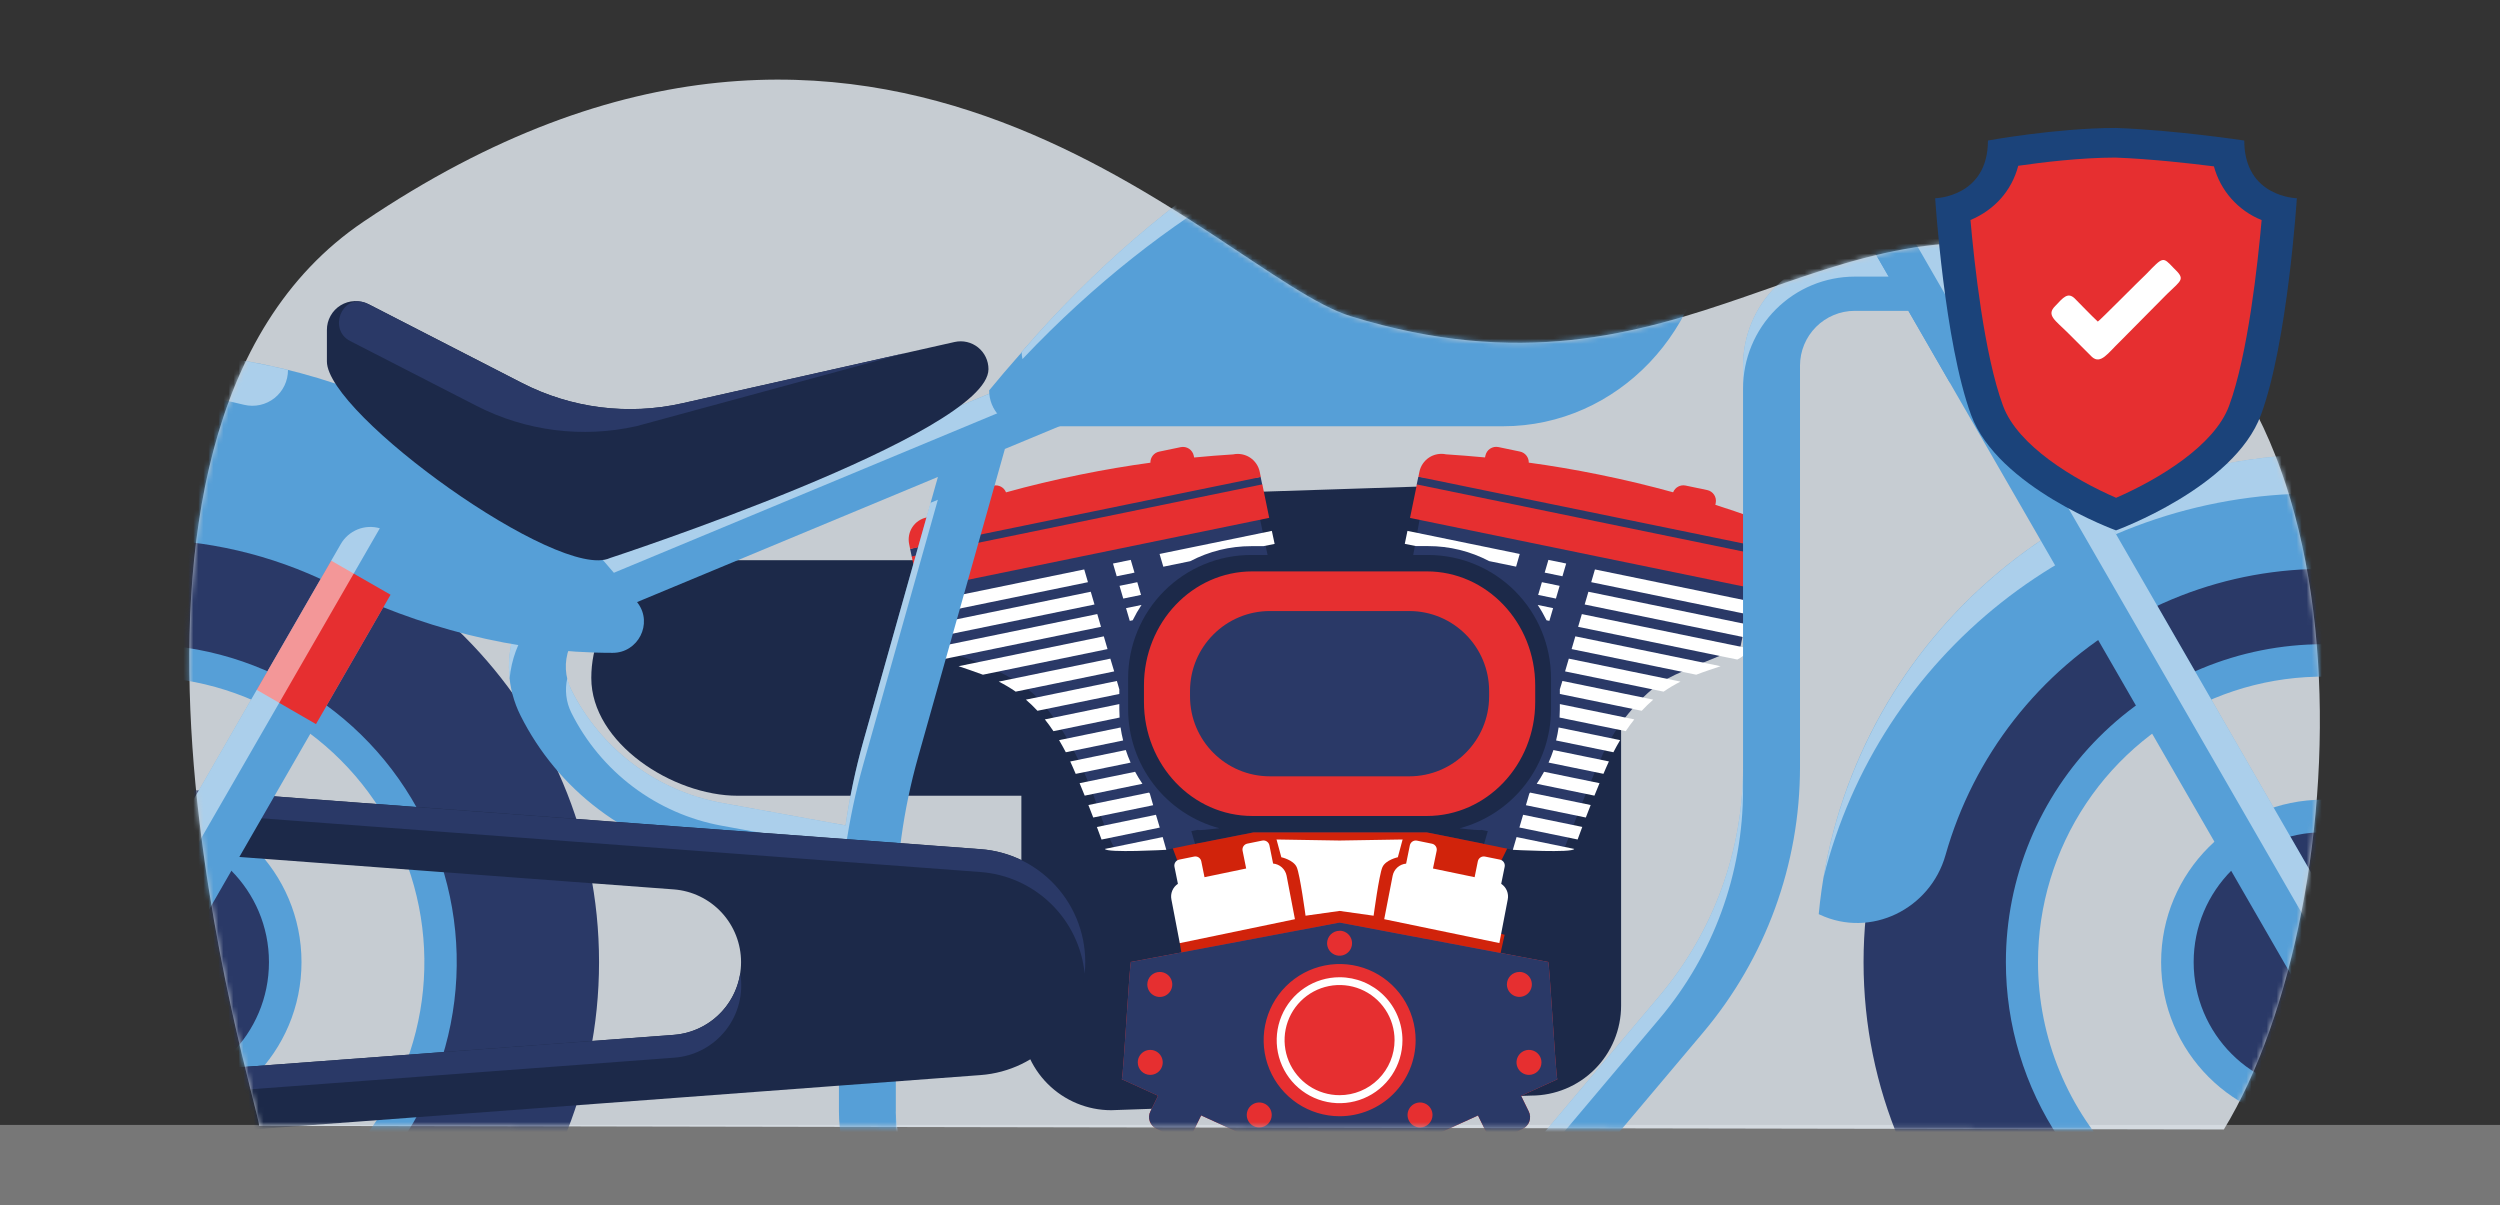 <svg width="498" height="240" viewBox="0 0 498 240" fill="none" xmlns="http://www.w3.org/2000/svg">
<rect x="0" y="0" width="498" height="240" fill="#333333" stroke="none"/>
<g clip-path="url(#clip0_2265_5717)">
<g opacity="0.6">
<path opacity="0.6" d="M500 224.083H-1V239.969H500V224.083Z" fill="#EFEFEF"/>
</g>
<path opacity="0.8" d="M51.627 224.275C51.627 220.342 9.239 86.838 72.379 44.179C175.849 -25.709 242.262 54.734 269.061 62.995C336.468 83.729 362.279 35.761 414.915 51.616C474.351 69.536 470.298 180.134 442.993 224.992L51.627 224.275Z" fill="#EBF2FA"/>
<mask id="mask0_2265_5717" style="mask-type:alpha" maskUnits="userSpaceOnUse" x="37" y="15" width="426" height="210">
<path d="M51.627 224.275C51.627 220.342 9.239 86.838 72.379 44.179C175.849 -25.709 242.262 54.734 269.061 62.995C336.468 83.729 362.279 35.761 414.915 51.616C474.351 69.536 470.298 180.134 442.993 224.992L51.627 224.275Z" fill="#EBF2FA"/>
</mask>
<g mask="url(#mask0_2265_5717)">
<path d="M371.221 191.656C371.221 242.312 412.227 283.375 462.805 283.375C513.384 283.375 554.385 242.312 554.385 191.656C554.385 141.001 513.384 99.937 462.805 99.937C412.227 99.937 371.221 140.992 371.221 191.656ZM401.969 191.656C401.969 179.606 405.537 167.826 412.222 157.807C418.907 147.787 428.408 139.978 439.524 135.366C450.641 130.755 462.873 129.548 474.674 131.899C486.475 134.25 497.314 140.053 505.823 148.574C514.331 157.095 520.125 167.951 522.472 179.77C524.819 191.589 523.615 203.839 519.01 214.972C514.406 226.106 506.608 235.621 496.604 242.316C486.599 249.011 474.837 252.584 462.805 252.584C446.671 252.584 431.197 246.165 419.788 234.739C408.379 223.313 401.969 207.815 401.969 191.656Z" fill="#2A3967"/>
<path d="M399.572 191.656C399.572 204.182 403.28 216.426 410.229 226.84C417.177 237.255 427.053 245.372 438.607 250.165C450.161 254.958 462.875 256.212 475.142 253.769C487.408 251.325 498.675 245.294 507.518 236.437C516.361 227.58 522.384 216.296 524.824 204.011C527.264 191.727 526.011 178.993 521.225 167.421C516.439 155.849 508.335 145.959 497.936 139C487.537 132.041 475.312 128.327 462.805 128.327C446.035 128.327 429.951 134.999 418.093 146.876C406.234 158.752 399.572 174.86 399.572 191.656ZM405.973 191.656C405.977 180.404 409.313 169.406 415.558 160.053C421.803 150.699 430.677 143.41 441.058 139.107C451.439 134.804 462.861 133.681 473.88 135.879C484.898 138.077 495.019 143.497 502.961 151.455C510.904 159.413 516.313 169.551 518.503 180.587C520.693 191.623 519.567 203.062 515.266 213.457C510.966 223.852 503.684 232.737 494.342 238.988C485.001 245.238 474.018 248.575 462.783 248.575C447.714 248.569 433.264 242.569 422.611 231.896C411.958 221.222 405.973 206.748 405.973 191.656Z" fill="#569FD7"/>
<path d="M462.805 224.015C480.65 224.015 495.115 209.528 495.115 191.656C495.115 173.785 480.65 159.297 462.805 159.297C444.961 159.297 430.495 173.785 430.495 191.656C430.495 209.528 444.961 224.015 462.805 224.015Z" fill="#569FD7"/>
<path d="M462.805 217.524C477.07 217.524 488.634 205.942 488.634 191.656C488.634 177.37 477.07 165.789 462.805 165.789C448.541 165.789 436.977 177.37 436.977 191.656C436.977 205.942 448.541 217.524 462.805 217.524Z" fill="#2A3967"/>
<path d="M27.749 99.937C-22.829 99.937 -63.835 141.001 -63.835 191.656C-63.835 242.312 -22.829 283.375 27.749 283.375C78.328 283.375 119.329 242.312 119.329 191.656C119.329 141.001 78.328 99.937 27.749 99.937ZM27.749 252.584C15.717 252.584 3.955 249.011 -6.049 242.316C-16.053 235.621 -23.851 226.106 -28.456 214.972C-33.06 203.839 -34.265 191.589 -31.917 179.77C-29.57 167.951 -23.776 157.095 -15.268 148.574C-6.76 140.053 4.08 134.25 15.881 131.899C27.682 129.548 39.914 130.755 51.03 135.366C62.146 139.978 71.648 147.787 78.332 157.807C85.017 167.826 88.585 179.606 88.585 191.656C88.585 207.815 82.176 223.313 70.767 234.739C59.358 246.165 43.884 252.584 27.749 252.584Z" fill="#2A3967"/>
<path d="M-35.484 191.656C-35.484 204.182 -31.775 216.426 -24.827 226.84C-17.879 237.255 -8.003 245.372 3.551 250.165C15.105 254.958 27.82 256.212 40.086 253.769C52.352 251.325 63.619 245.294 72.462 236.437C81.305 227.58 87.328 216.296 89.768 204.011C92.208 191.727 90.955 178.993 86.169 167.421C81.383 155.849 73.279 145.959 62.88 139C52.481 132.041 40.256 128.327 27.749 128.327C10.979 128.327 -5.105 134.999 -16.963 146.876C-28.822 158.752 -35.484 174.86 -35.484 191.656ZM-29.083 191.656C-29.078 180.405 -25.743 169.408 -19.499 160.055C-13.255 150.702 -4.383 143.413 5.997 139.109C16.377 134.806 27.798 133.681 38.816 135.877C49.834 138.073 59.954 143.491 67.898 151.447C75.841 159.403 81.251 169.539 83.444 180.573C85.637 191.608 84.514 203.046 80.217 213.442C75.92 223.837 68.642 232.723 59.303 238.977C49.964 245.23 38.983 248.57 27.749 248.575C12.677 248.575 -1.779 242.578 -12.437 231.904C-23.095 221.229 -29.083 206.752 -29.083 191.656Z" fill="#569FD7"/>
<path d="M27.75 224.015C45.594 224.015 60.059 209.528 60.059 191.656C60.059 173.785 45.594 159.297 27.75 159.297C9.905 159.297 -4.561 173.785 -4.561 191.656C-4.561 209.528 9.905 224.015 27.75 224.015Z" fill="#569FD7"/>
<path d="M27.75 217.524C42.014 217.524 53.578 205.942 53.578 191.656C53.578 177.37 42.014 165.789 27.75 165.789C13.485 165.789 1.921 177.37 1.921 191.656C1.921 205.942 13.485 217.524 27.75 217.524Z" fill="#2A3967"/>
<path d="M291.682 53.126L377.425 53.126V41.245L291.682 41.245V53.126Z" fill="#569FD7"/>
<path opacity="0.5" d="M291.682 45.837L377.425 45.837V41.245L291.682 41.245V45.837Z" fill="white"/>
<path d="M141.208 111.594H197.293C198.966 107.868 201.678 104.704 205.103 102.484C208.528 100.265 212.52 99.083 216.599 99.082L305.03 96.192C309.776 96.192 314.327 98.08 317.682 101.441C321.038 104.801 322.923 109.359 322.923 114.112V200.321C322.923 205.073 321.038 209.631 317.682 212.992C314.327 216.353 309.776 218.241 305.03 218.241L221.35 221.153C216.604 221.153 212.053 219.265 208.698 215.904C205.342 212.543 203.457 207.985 203.457 203.233V158.513H146.951C134.01 158.513 117.786 148.008 117.786 135.051C117.786 128.83 120.254 122.864 124.646 118.465C129.039 114.066 134.996 111.594 141.208 111.594Z" fill="#1C2949"/>
<path d="M233.289 168.105L235.007 172.706L235.016 187.871L235.575 191.146L266.847 184.542L298.647 191.056L299.721 186.204L297.735 185.68V174.063L298.647 172.249L301.362 166.743L283.416 164.763L244.324 164.283L233.289 168.105Z" fill="#D1230B"/>
<path d="M284.454 110.55H249.232C242.731 110.55 236.498 113.136 231.901 117.74C227.305 122.343 224.723 128.586 224.723 135.096V141.27C224.724 146.675 226.505 151.928 229.79 156.216C233.075 160.504 237.681 163.587 242.893 164.987C240.598 165.265 238.867 165.435 238.572 165.309L237.315 165.565L238.057 168.105L249.688 165.816H284.23L295.628 168.105L296.37 165.565L295.113 165.309C294.814 165.439 293.024 165.269 290.743 165C295.969 163.609 300.59 160.526 303.885 156.232C307.18 151.937 308.965 146.672 308.962 141.256V135.096C308.962 128.586 306.38 122.343 301.784 117.74C297.188 113.136 290.954 110.55 284.454 110.55Z" fill="#E62F30"/>
<path d="M283.018 102.173L281.228 112.159L291.884 113.162L301.837 120.505L305.5 127.225L307.119 140.271L304.565 151.798L296.616 160.829L288.05 164.781L292.376 165.869L295.61 168.109L301.34 169.288L304.471 168.141L311.74 168.737C311.74 168.737 317.716 152.851 320.472 147.842C323.227 142.833 328.229 137.301 332.062 135.231C335.896 133.161 344.113 130.186 345.213 129.46C346.314 128.735 346.707 128.82 346.707 128.82L349.53 114.797L352.053 110.855L352.361 109.35L313.042 97.397L282.521 94.996L282.213 96.501L283.018 102.173Z" fill="#2A3967"/>
<path d="M181.301 109.345L181.614 110.851L184.433 115.573L187.447 129.514C187.447 129.514 201.426 133.044 207.219 139.585C213.012 146.126 216.653 154.893 218.849 161.269C221.046 167.644 222.164 169.216 222.164 169.216L232.327 169.265L238.057 168.087L244.946 164.745L235.288 159.203L228.355 151.296L225.989 139.061L226.767 129.788L231.026 120.85L241.171 113.149L252.801 111.975L250.529 101.223L251.423 96.488L251.115 94.982L216.671 100.197L181.301 109.345Z" fill="#2A3967"/>
<path d="M251.459 96.484L181.616 110.842L182.984 117.513L252.826 103.155L251.459 96.484Z" fill="#E62F30"/>
<path d="M250.945 94.019C250.829 93.439 250.599 92.887 250.268 92.396C249.938 91.904 249.513 91.484 249.02 91.158C248.526 90.832 247.973 90.608 247.392 90.498C246.811 90.387 246.214 90.394 245.635 90.516C243.143 90.668 240.549 90.874 237.87 91.134L237.798 90.78C237.679 90.21 237.341 89.71 236.855 89.389C236.37 89.069 235.778 88.954 235.208 89.069L230.909 89.965C230.406 90.069 229.955 90.346 229.635 90.749C229.316 91.152 229.148 91.654 229.16 92.169C224.687 92.778 220.048 93.558 215.217 94.539C209.997 95.596 205.054 96.779 200.397 98.078C200.21 97.598 199.858 97.199 199.406 96.954C198.953 96.707 198.428 96.63 197.924 96.734L193.625 97.63C193.055 97.748 192.555 98.087 192.235 98.573C191.915 99.059 191.8 99.653 191.916 100.224L191.988 100.578C189.42 101.399 186.96 102.231 184.607 103.073C184.027 103.189 183.475 103.419 182.984 103.75C182.494 104.08 182.073 104.505 181.747 105C181.422 105.494 181.197 106.049 181.087 106.631C180.976 107.213 180.982 107.811 181.104 108.391L181.301 109.359L251.146 95.023L250.945 94.019Z" fill="#E62F30"/>
<path d="M282.243 96.504L280.875 103.174L350.718 117.533L352.085 110.862L282.243 96.504Z" fill="#E62F30"/>
<path d="M349.078 103.06C346.731 102.218 344.271 101.386 341.697 100.564L341.769 100.211C341.827 99.928 341.829 99.636 341.775 99.353C341.72 99.07 341.61 98.8 341.452 98.559C341.293 98.318 341.088 98.111 340.85 97.949C340.611 97.787 340.343 97.674 340.06 97.617L335.766 96.721C335.261 96.617 334.736 96.695 334.282 96.941C333.829 97.187 333.477 97.585 333.288 98.065C328.636 96.783 323.693 95.583 318.468 94.525C313.637 93.544 308.985 92.765 304.529 92.156C304.54 91.641 304.371 91.139 304.05 90.736C303.73 90.334 303.279 90.056 302.776 89.951L298.482 89.055C297.912 88.939 297.319 89.054 296.833 89.375C296.348 89.695 296.009 90.196 295.892 90.767L295.816 91.121C293.132 90.861 290.542 90.673 288.05 90.502C287.471 90.38 286.874 90.374 286.294 90.484C285.713 90.594 285.159 90.819 284.665 91.145C284.172 91.471 283.747 91.891 283.417 92.382C283.086 92.873 282.856 93.425 282.74 94.006L282.543 94.978L352.384 109.314L352.581 108.346C352.698 107.769 352.701 107.174 352.588 106.595C352.476 106.017 352.25 105.466 351.925 104.975C351.599 104.484 351.18 104.062 350.692 103.733C350.204 103.405 349.655 103.176 349.078 103.06Z" fill="#E62F30"/>
<path d="M310.68 116.697L307.146 115.971L306.399 118.507L309.938 119.237L310.68 116.697Z" fill="white"/>
<path d="M311.982 112.253L308.443 111.527L307.701 114.067L311.239 114.793L311.982 112.253Z" fill="white"/>
<path d="M308.636 123.677L309.378 121.141L306.31 120.505C306.964 121.483 307.551 122.503 308.068 123.56L308.636 123.677Z" fill="white"/>
<path d="M302.731 110.349L280.365 105.752L279.833 108.333L282.069 108.781H284.48C288.716 108.775 292.889 109.802 296.639 111.773L302.006 112.876L302.731 110.349Z" fill="white"/>
<path d="M310.72 137.314V138.237L327.03 141.588C327.754 140.806 328.522 140.066 329.329 139.37L311.23 135.647L310.72 137.314Z" fill="white"/>
<path d="M308.475 151.905L319.407 154.145C319.586 153.729 319.761 153.316 319.94 152.909C320.119 152.501 320.306 152.076 320.494 151.677L309.441 149.41C309.161 150.257 308.839 151.09 308.475 151.905Z" fill="white"/>
<path d="M309.973 147.501L321.389 149.849C321.827 148.998 322.274 148.193 322.731 147.434L310.474 144.912C310.351 145.783 310.184 146.647 309.973 147.501Z" fill="white"/>
<path d="M306.113 156.13L317.609 158.491C317.946 157.661 318.285 156.833 318.625 156.009L307.576 153.738C307.13 154.56 306.641 155.358 306.113 156.13Z" fill="white"/>
<path d="M301.358 169.283C301.358 169.283 313.279 169.946 313.583 169.104L302.1 166.743L301.358 169.283Z" fill="white"/>
<path d="M310.72 141.27C310.72 141.83 310.698 142.385 310.662 142.936L323.845 145.647C324.408 144.804 324.978 144.023 325.553 143.304L310.72 140.253V141.27Z" fill="white"/>
<path d="M304.637 158.083L303.961 160.399L315.896 162.85C316.213 162.021 316.54 161.188 316.866 160.359L304.789 157.882L304.637 158.083Z" fill="white"/>
<path d="M302.66 164.839L314.263 167.227C314.563 166.394 314.876 165.56 315.189 164.723L303.402 162.303L302.66 164.839Z" fill="white"/>
<path d="M317.712 113.431L316.969 115.971L349.651 122.687L350.178 120.106L317.712 113.431Z" fill="white"/>
<path d="M315.668 120.415L348.725 127.207L349.253 124.626L316.41 117.875L315.668 120.415Z" fill="white"/>
<path d="M313.064 129.299L337.891 134.402C339.595 133.743 341.232 133.228 342.744 132.708L313.807 126.759L313.064 129.299Z" fill="white"/>
<path d="M311.762 133.743L331.391 137.775C332.464 137.028 333.59 136.361 334.759 135.777L312.509 131.203L311.762 133.743Z" fill="white"/>
<path d="M314.361 124.864L346.072 131.382C346.897 130.979 347.626 130.403 348.21 129.693L348.322 129.156L315.104 122.328L314.361 124.864Z" fill="white"/>
<path d="M225.049 123.677L225.635 123.56C226.152 122.504 226.738 121.484 227.389 120.505L224.307 121.141L225.049 123.677Z" fill="white"/>
<path d="M223.752 119.237L227.29 118.507L226.548 115.971L223.009 116.697L223.752 119.237Z" fill="white"/>
<path d="M225.989 114.067L225.246 111.527L221.708 112.253L222.45 114.793L225.989 114.067Z" fill="white"/>
<path d="M217.279 117.875L184.437 124.626L184.965 127.207L218.022 120.415L217.279 117.875Z" fill="white"/>
<path d="M215.978 113.431L183.511 120.106L184.039 122.687L216.72 115.971L215.978 113.431Z" fill="white"/>
<path d="M253.351 105.752L230.985 110.349L231.732 112.889L237.1 111.787C240.85 109.815 245.023 108.788 249.258 108.794H251.669L253.906 108.346L253.351 105.752Z" fill="white"/>
<path d="M218.576 122.319L185.363 129.147L185.47 129.684C186.054 130.394 186.783 130.97 187.608 131.373L219.319 124.864L218.576 122.319Z" fill="white"/>
<path d="M230.265 162.303L218.5 164.736C218.814 165.572 219.122 166.407 219.426 167.24L231.025 164.852L230.265 162.303Z" fill="white"/>
<path d="M229.048 158.083L228.883 157.882L216.805 160.359C217.132 161.188 217.454 162.021 217.771 162.85L229.71 160.399L229.048 158.083Z" fill="white"/>
<path d="M223.22 144.912L210.968 147.434C211.415 148.191 211.862 148.998 212.309 149.849L223.73 147.501C223.515 146.656 223.345 145.793 223.22 144.912Z" fill="white"/>
<path d="M226.114 153.738L215.056 156.009C215.399 156.833 215.737 157.661 216.071 158.491L227.568 156.13C227.041 155.359 226.555 154.561 226.114 153.738Z" fill="white"/>
<path d="M224.258 149.41L213.191 151.686C213.379 152.084 213.562 152.497 213.745 152.918C213.929 153.339 214.103 153.738 214.278 154.154L225.215 151.914C224.852 151.097 224.532 150.261 224.258 149.41Z" fill="white"/>
<path d="M222.969 141.27V140.253L208.132 143.304C208.71 144.023 209.28 144.804 209.84 145.647L223.023 142.936C222.987 142.387 222.969 141.831 222.969 141.27Z" fill="white"/>
<path d="M222.969 137.314L222.482 135.647L204.356 139.37C205.166 140.065 205.935 140.805 206.66 141.588L222.969 138.237V137.314Z" fill="white"/>
<path d="M221.18 131.203L198.953 135.777C200.121 136.363 201.247 137.031 202.321 137.775L221.945 133.743L221.18 131.203Z" fill="white"/>
<path d="M219.878 126.759L190.941 132.708C192.453 133.228 194.072 133.743 195.799 134.402L220.621 129.299L219.878 126.759Z" fill="white"/>
<path d="M220.102 169.104C220.406 169.946 232.327 169.283 232.327 169.283L231.607 166.743L220.102 169.104Z" fill="white"/>
<path d="M280.723 121.719H252.962C244.174 121.719 237.051 128.853 237.051 137.654V138.707C237.051 147.508 244.174 154.643 252.962 154.643H280.723C289.51 154.643 296.634 147.508 296.634 138.707V137.654C296.634 128.853 289.51 121.719 280.723 121.719Z" fill="#2A3967"/>
<path d="M284.454 110.55H249.232C242.731 110.55 236.498 113.136 231.901 117.74C227.305 122.343 224.723 128.586 224.723 135.096V141.27C224.724 146.675 226.505 151.928 229.79 156.216C233.075 160.504 237.681 163.587 242.893 164.987C240.598 165.265 238.867 165.435 238.572 165.309L237.315 165.565L238.057 168.105L249.688 165.816H284.23L295.628 168.105L296.37 165.565L295.113 165.309C294.814 165.439 293.024 165.269 290.743 165C295.969 163.609 300.59 160.526 303.885 156.232C307.18 151.937 308.965 146.672 308.962 141.256V135.096C308.962 128.586 306.38 122.343 301.784 117.74C297.188 113.136 290.954 110.55 284.454 110.55ZM305.813 139.823C305.813 152.367 296.142 162.545 284.217 162.545H249.473C237.543 162.545 227.876 152.371 227.876 139.823V136.543C227.876 123.999 237.543 113.821 249.473 113.821H284.217C296.142 113.821 305.813 123.995 305.813 136.543V139.823Z" fill="#1C2949"/>
<path d="M233.347 179.193L235.011 187.871L257.95 183.104L256.286 174.426C256.158 173.789 255.827 173.21 255.343 172.776C254.86 172.343 254.249 172.077 253.602 172.02L252.868 168.387C252.804 168.074 252.618 167.798 252.351 167.621C252.085 167.444 251.759 167.38 251.446 167.442L248.462 168.051C248.307 168.082 248.16 168.144 248.028 168.232C247.897 168.32 247.785 168.434 247.697 168.566C247.61 168.698 247.55 168.846 247.52 169.001C247.49 169.156 247.491 169.316 247.523 169.471L248.238 173.006L239.936 174.735L239.296 171.572C239.265 171.417 239.204 171.269 239.116 171.138C239.028 171.006 238.915 170.893 238.783 170.805C238.651 170.717 238.504 170.657 238.349 170.626C238.193 170.595 238.034 170.596 237.878 170.627L234.895 171.236C234.74 171.268 234.592 171.329 234.461 171.417C234.329 171.505 234.216 171.619 234.129 171.751C234.041 171.882 233.98 172.03 233.95 172.186C233.919 172.341 233.92 172.501 233.951 172.657L234.64 176.057C234.136 176.39 233.743 176.867 233.513 177.426C233.282 177.985 233.225 178.601 233.347 179.193Z" fill="white"/>
<path d="M300.338 179.193C300.461 178.6 300.402 177.984 300.171 177.425C299.94 176.866 299.546 176.389 299.041 176.057L299.73 172.657C299.793 172.344 299.73 172.018 299.553 171.752C299.377 171.486 299.103 171.3 298.79 171.236L295.802 170.627C295.489 170.565 295.164 170.63 294.898 170.807C294.633 170.984 294.448 171.259 294.384 171.572L293.744 174.735L285.447 173.006L286.18 169.485C286.212 169.33 286.213 169.17 286.183 169.014C286.153 168.859 286.093 168.711 286.006 168.579C285.918 168.447 285.806 168.334 285.675 168.245C285.543 168.157 285.396 168.096 285.241 168.065L282.257 167.455C282.102 167.424 281.942 167.424 281.787 167.454C281.632 167.485 281.484 167.546 281.352 167.633C281.221 167.721 281.108 167.834 281.02 167.966C280.931 168.097 280.87 168.245 280.839 168.401L280.101 172.034C279.455 172.092 278.844 172.357 278.36 172.79C277.877 173.224 277.546 173.802 277.417 174.44L275.735 183.104L298.674 187.857L300.338 179.193Z" fill="white"/>
<path d="M308.381 191.616L266.843 183.776L225.304 191.616C225.067 190.828 223.792 214.204 223.461 214.984L230.686 218.276L229.16 221.386C229.011 221.689 228.923 222.019 228.901 222.357C228.879 222.695 228.924 223.033 229.033 223.354C229.141 223.674 229.312 223.97 229.535 224.224C229.758 224.478 230.029 224.686 230.332 224.835L234.17 226.73C234.783 227.031 235.49 227.077 236.137 226.857C236.783 226.637 237.316 226.169 237.619 225.556L239.27 222.192L249.804 227.008H283.881L294.415 222.205L296.071 225.57C296.22 225.874 296.427 226.145 296.681 226.368C296.935 226.591 297.23 226.762 297.55 226.871C297.87 226.98 298.208 227.025 298.545 227.003C298.882 226.981 299.212 226.893 299.515 226.744L303.353 224.849C303.656 224.7 303.928 224.492 304.151 224.238C304.374 223.984 304.545 223.688 304.654 223.368C304.763 223.047 304.808 222.708 304.786 222.37C304.763 222.033 304.675 221.702 304.525 221.399L303 218.29L310.224 214.997C309.888 214.218 308.618 190.841 308.381 191.616Z" fill="#E62F30"/>
<path d="M266.843 194.667C264.365 194.667 261.944 195.403 259.884 196.781C257.824 198.159 256.219 200.118 255.271 202.41C254.323 204.703 254.075 207.225 254.558 209.658C255.041 212.091 256.234 214.327 257.986 216.081C259.738 217.835 261.969 219.03 264.399 219.514C266.829 219.998 269.347 219.749 271.636 218.8C273.924 217.851 275.88 216.243 277.257 214.18C278.633 212.117 279.368 209.692 279.368 207.211C279.368 203.884 278.048 200.693 275.699 198.341C273.35 195.988 270.164 194.667 266.843 194.667ZM266.843 218.16C264.676 218.16 262.557 217.516 260.756 216.311C258.954 215.105 257.55 213.391 256.721 211.386C255.892 209.381 255.675 207.175 256.098 205.046C256.521 202.918 257.565 200.963 259.098 199.429C260.63 197.895 262.583 196.85 264.708 196.427C266.833 196.004 269.036 196.222 271.038 197.053C273.04 197.884 274.75 199.291 275.953 201.096C277.157 202.901 277.798 205.023 277.797 207.193C277.796 210.102 276.642 212.891 274.587 214.948C272.533 217.005 269.747 218.16 266.843 218.16Z" fill="white"/>
<path d="M223.461 214.997H223.43C223.443 215.028 223.452 215.023 223.461 214.997Z" fill="white"/>
<path d="M308.381 191.616L266.843 183.776L225.304 191.616C225.067 190.828 223.792 214.204 223.461 214.984L230.686 218.276L229.16 221.386C229.011 221.689 228.923 222.019 228.901 222.357C228.879 222.695 228.924 223.033 229.033 223.354C229.141 223.674 229.312 223.97 229.535 224.224C229.758 224.478 230.029 224.686 230.332 224.835L234.17 226.73C234.783 227.031 235.49 227.077 236.137 226.857C236.783 226.637 237.316 226.169 237.619 225.556L239.27 222.192L249.804 227.008H283.881L294.415 222.205L296.071 225.57C296.22 225.874 296.427 226.145 296.681 226.368C296.935 226.591 297.23 226.762 297.55 226.871C297.87 226.98 298.208 227.025 298.545 227.003C298.882 226.981 299.212 226.893 299.515 226.744L303.353 224.849C303.656 224.7 303.928 224.492 304.151 224.238C304.374 223.984 304.545 223.688 304.654 223.368C304.763 223.047 304.808 222.708 304.786 222.37C304.763 222.033 304.675 221.702 304.525 221.399L303 218.29L310.224 214.997C309.888 214.218 308.618 190.841 308.381 191.616ZM302.66 193.601C303.152 193.601 303.633 193.747 304.042 194.021C304.451 194.295 304.77 194.684 304.958 195.139C305.146 195.595 305.195 196.096 305.099 196.579C305.002 197.062 304.765 197.506 304.417 197.854C304.068 198.203 303.625 198.439 303.142 198.535C302.659 198.631 302.159 198.581 301.705 198.392C301.25 198.202 300.862 197.882 300.589 197.472C300.317 197.062 300.172 196.58 300.172 196.087C300.176 195.429 300.44 194.8 300.906 194.336C301.372 193.872 302.003 193.613 302.66 193.614V193.601ZM266.843 185.398C267.334 185.398 267.815 185.544 268.224 185.818C268.633 186.091 268.952 186.48 269.14 186.935C269.329 187.391 269.378 187.891 269.282 188.375C269.186 188.858 268.949 189.302 268.601 189.65C268.253 189.998 267.81 190.236 267.328 190.332C266.845 190.428 266.345 190.378 265.891 190.19C265.436 190.001 265.048 189.682 264.775 189.273C264.501 188.863 264.355 188.381 264.355 187.889C264.359 187.23 264.623 186.6 265.089 186.136C265.555 185.672 266.185 185.411 266.843 185.411V185.398ZM231.026 193.614C231.518 193.613 231.999 193.759 232.409 194.032C232.819 194.305 233.138 194.694 233.327 195.15C233.516 195.605 233.565 196.106 233.47 196.59C233.374 197.073 233.137 197.518 232.789 197.866C232.441 198.215 231.997 198.452 231.514 198.548C231.031 198.644 230.531 198.594 230.076 198.405C229.621 198.216 229.233 197.896 228.96 197.486C228.687 197.076 228.542 196.594 228.543 196.1C228.543 195.441 228.804 194.809 229.27 194.342C229.736 193.876 230.367 193.614 231.026 193.614ZM226.642 211.628C226.642 211.135 226.788 210.654 227.061 210.244C227.335 209.834 227.723 209.515 228.178 209.326C228.633 209.138 229.133 209.089 229.616 209.185C230.098 209.282 230.541 209.52 230.889 209.868C231.237 210.217 231.473 210.661 231.569 211.145C231.664 211.628 231.614 212.129 231.425 212.584C231.236 213.04 230.917 213.428 230.507 213.701C230.098 213.975 229.616 214.12 229.124 214.119C228.466 214.118 227.834 213.855 227.369 213.388C226.903 212.921 226.642 212.288 226.642 211.628ZM250.842 224.593C250.35 224.593 249.869 224.447 249.46 224.174C249.051 223.9 248.732 223.511 248.544 223.056C248.356 222.6 248.307 222.1 248.403 221.616C248.498 221.133 248.735 220.689 249.083 220.341C249.431 219.993 249.874 219.755 250.357 219.659C250.839 219.563 251.339 219.613 251.794 219.801C252.248 219.99 252.637 220.309 252.91 220.719C253.183 221.128 253.329 221.61 253.329 222.102C253.329 222.763 253.067 223.397 252.6 223.864C252.134 224.331 251.501 224.593 250.842 224.593ZM266.856 222.353C263.862 222.353 260.935 221.464 258.446 219.798C255.957 218.132 254.017 215.765 252.871 212.995C251.725 210.224 251.425 207.176 252.009 204.235C252.594 201.295 254.035 198.593 256.152 196.473C258.269 194.353 260.966 192.909 263.903 192.324C266.839 191.739 269.883 192.039 272.649 193.187C275.415 194.334 277.779 196.277 279.442 198.77C281.106 201.263 281.993 204.195 281.993 207.193C281.993 209.185 281.601 211.157 280.84 212.998C280.078 214.838 278.962 216.51 277.555 217.918C276.148 219.326 274.478 220.442 272.639 221.203C270.801 221.964 268.832 222.355 266.843 222.353H266.856ZM282.87 224.593C282.378 224.593 281.897 224.447 281.488 224.174C281.079 223.9 280.761 223.511 280.572 223.056C280.384 222.6 280.335 222.1 280.431 221.616C280.527 221.133 280.764 220.689 281.111 220.341C281.459 219.993 281.902 219.755 282.385 219.659C282.867 219.563 283.367 219.613 283.822 219.801C284.276 219.99 284.665 220.309 284.938 220.719C285.211 221.128 285.357 221.61 285.357 222.102C285.357 222.431 285.292 222.756 285.167 223.059C285.041 223.362 284.856 223.637 284.624 223.868C284.392 224.1 284.116 224.283 283.813 224.408C283.509 224.532 283.184 224.595 282.857 224.593H282.87ZM304.574 214.119C304.082 214.119 303.601 213.973 303.192 213.699C302.783 213.426 302.465 213.037 302.276 212.581C302.088 212.126 302.039 211.625 302.135 211.142C302.231 210.659 302.468 210.215 302.815 209.867C303.163 209.518 303.606 209.281 304.089 209.185C304.571 209.089 305.071 209.138 305.526 209.327C305.98 209.515 306.369 209.835 306.642 210.244C306.915 210.654 307.061 211.136 307.061 211.628C307.061 211.956 306.996 212.281 306.871 212.584C306.745 212.888 306.56 213.163 306.328 213.394C306.096 213.626 305.82 213.809 305.517 213.933C305.213 214.058 304.888 214.121 304.561 214.119H304.574Z" fill="#2A3967"/>
<path d="M310.254 214.997H310.224C310.233 215.023 310.246 215.028 310.254 214.997Z" fill="white"/>
<path d="M260.066 182.41L266.843 181.455L273.624 182.41C273.624 182.41 274.72 174.207 275.377 172.742C276.035 171.277 278.451 170.762 278.451 170.762L279.399 167.227L266.843 167.433L254.286 167.227L255.239 170.762C255.239 170.762 257.65 171.277 258.308 172.742C258.965 174.207 260.066 182.41 260.066 182.41Z" fill="white"/>
<path d="M103.673 142.506C107.369 149.894 112.727 156.323 119.325 161.286C125.923 166.248 133.58 169.61 141.695 171.107L167.331 175.779C167.202 178.171 167.117 180.564 167.117 182.947V221.417C167.122 229.427 170.3 237.107 175.951 242.774C181.603 248.441 189.268 251.633 197.266 251.648H280.271C286.615 251.654 292.884 250.27 298.638 247.593C304.392 244.916 309.491 241.011 313.579 236.152L339.282 205.652C351.724 190.874 358.553 172.168 358.561 152.837V72.829C358.565 69.936 359.714 67.163 361.757 65.117C363.8 63.072 366.569 61.922 369.458 61.92H384.734C385.493 61.941 386.248 61.81 386.955 61.534C387.662 61.258 388.306 60.843 388.85 60.313C389.395 59.783 389.827 59.15 390.122 58.45C390.418 57.749 390.57 56.997 390.57 56.237C390.57 55.477 390.418 54.725 390.122 54.025C389.827 53.325 389.395 52.691 388.85 52.161C388.306 51.631 387.662 51.216 386.955 50.94C386.248 50.664 385.493 50.533 384.734 50.554H369.458C363.561 50.56 357.907 52.909 353.736 57.084C349.566 61.26 347.22 66.923 347.213 72.829V152.842C347.207 169.492 341.327 185.605 330.613 198.336L304.905 228.836C301.882 232.43 298.111 235.318 293.855 237.298C289.6 239.278 284.963 240.301 280.271 240.296H197.266C192.276 240.29 187.492 238.302 183.964 234.767C180.436 231.233 178.452 226.441 178.447 221.444V182.965C178.447 172.093 179.941 161.272 182.889 150.808L200.174 89.432L363.799 21.376C364.508 21.104 365.155 20.693 365.702 20.166C366.25 19.64 366.686 19.009 366.986 18.311C367.285 17.613 367.442 16.861 367.447 16.101C367.451 15.341 367.304 14.588 367.013 13.886C366.721 13.184 366.293 12.548 365.752 12.015C365.211 11.482 364.569 11.062 363.864 10.782C363.159 10.502 362.404 10.366 361.646 10.383C360.887 10.399 360.139 10.568 359.447 10.879L114.762 112.651C112.009 113.801 109.521 115.504 107.453 117.657C105.385 119.81 103.781 122.366 102.741 125.166C101.701 127.966 101.247 130.95 101.407 133.933C101.568 136.916 102.339 139.834 103.673 142.506ZM113.389 129.142C113.881 127.8 114.648 126.575 115.639 125.545C116.63 124.515 117.824 123.704 119.146 123.162L186.834 95.005L171.966 147.712C170.427 153.199 169.248 158.781 168.436 164.422L143.708 159.924C137.329 158.747 131.308 156.104 126.121 152.202C120.934 148.301 116.721 143.247 113.814 137.439C113.17 136.163 112.798 134.766 112.723 133.337C112.647 131.909 112.869 130.48 113.375 129.142H113.389Z" fill="#569FD7"/>
<path opacity="0.5" d="M101.526 135.051C101.706 133.228 102.116 131.435 102.747 129.716C103.794 126.92 105.402 124.368 107.472 122.219C109.541 120.069 112.028 118.367 114.78 117.217L359.465 15.444C360.836 14.87 362.377 14.86 363.755 15.416C365.133 15.972 366.237 17.049 366.828 18.415C367.288 17.375 367.425 16.221 367.222 15.103C367.019 13.985 366.485 12.953 365.689 12.142C364.894 11.332 363.873 10.779 362.76 10.556C361.647 10.333 360.493 10.45 359.447 10.893L114.762 112.665C110.428 114.456 106.792 117.609 104.401 121.649C102.011 125.689 100.996 130.397 101.508 135.065L101.526 135.051ZM178.465 221.435V225.986C178.47 230.984 180.454 235.775 183.982 239.308C187.511 242.842 192.294 244.829 197.284 244.834H280.271C284.963 244.839 289.6 243.816 293.855 241.836C298.111 239.856 301.882 236.968 304.905 233.374L330.613 202.874C341.326 190.146 347.205 174.036 347.213 157.389V152.842C347.207 169.492 341.328 185.605 330.613 198.336L304.905 228.836C301.882 232.43 298.111 235.318 293.855 237.298C289.6 239.278 284.963 240.301 280.271 240.296H197.266C192.275 240.29 187.489 238.3 183.961 234.764C180.433 231.228 178.45 226.434 178.447 221.435H178.465ZM167.193 180.304C167.17 181.2 167.112 182.074 167.112 182.965V187.512C167.112 185.115 167.197 182.719 167.327 180.344L167.193 180.304ZM347.213 77.376C347.221 71.47 349.568 65.809 353.738 61.633C357.908 57.457 363.561 55.108 369.458 55.101H384.734C385.837 55.101 386.916 55.424 387.839 56.03C388.762 56.635 389.488 57.498 389.928 58.511C390.246 57.794 390.41 57.019 390.411 56.235C390.409 54.728 389.811 53.283 388.746 52.218C387.682 51.153 386.239 50.554 384.734 50.554H369.458C363.561 50.56 357.907 52.909 353.736 57.084C349.566 61.26 347.22 66.923 347.213 72.829V77.376ZM113.004 135.114C112.472 137.43 112.758 139.859 113.814 141.986C116.721 147.795 120.934 152.848 126.121 156.75C131.308 160.652 137.328 163.295 143.708 164.472L168.436 168.979C169.249 163.337 170.427 157.755 171.966 152.268L186.821 99.556L185.367 100.157L171.966 147.712C170.427 153.199 169.248 158.781 168.436 164.422L143.708 159.924C137.329 158.747 131.309 156.104 126.121 152.202C120.934 148.3 116.721 143.247 113.814 137.439C113.453 136.699 113.181 135.919 113.004 135.114Z" fill="white"/>
<path d="M-10.224 191.656C-10.224 196.491 -9.229 201.273 -7.299 205.705C-5.369 210.136 -2.547 214.121 0.99 217.411C4.528 220.7 8.706 223.222 13.262 224.821C17.817 226.419 22.654 227.058 27.467 226.699L195.325 214.155C201 213.738 206.307 211.186 210.181 207.011C214.055 202.836 216.208 197.349 216.208 191.65C216.208 185.951 214.055 180.463 210.181 176.288C206.307 172.113 201 169.561 195.325 169.144L27.467 156.6C22.652 156.24 17.815 156.879 13.258 158.478C8.701 160.077 4.522 162.601 0.984 165.892C-2.554 169.182 -5.376 173.169 -7.304 177.603C-9.233 182.036 -10.227 186.82 -10.224 191.656ZM1.921 191.656C1.921 188.544 2.562 185.466 3.804 182.614C5.047 179.762 6.863 177.197 9.141 175.08C11.418 172.963 14.107 171.34 17.04 170.312C19.972 169.283 23.085 168.872 26.184 169.104L134.221 177.168C137.865 177.448 141.27 179.096 143.754 181.781C146.238 184.467 147.618 187.993 147.618 191.654C147.618 195.315 146.238 198.841 143.754 201.527C141.27 204.212 137.865 205.86 134.221 206.14L26.184 214.204C23.085 214.436 19.973 214.025 17.041 212.997C14.109 211.969 11.42 210.346 9.142 208.229C6.865 206.113 5.048 203.549 3.806 200.697C2.563 197.845 1.921 194.768 1.921 191.656Z" fill="#1C2949"/>
<path d="M-10.224 191.656C-10.224 192.427 -10.152 193.175 -10.108 193.932C-9.811 189.302 -8.601 184.776 -6.548 180.617C-4.494 176.457 -1.638 172.747 1.856 169.7C5.35 166.653 9.413 164.33 13.809 162.865C18.205 161.4 22.847 160.822 27.467 161.165L195.325 173.709C200.605 174.103 205.577 176.347 209.37 180.047C213.163 183.746 215.534 188.665 216.067 193.941C216.372 190.942 216.074 187.912 215.19 185.031C214.307 182.149 212.855 179.474 210.921 177.164C208.987 174.854 206.611 172.956 203.932 171.581C201.253 170.207 198.326 169.384 195.325 169.162L27.467 156.618C22.654 156.258 17.818 156.897 13.262 158.495C8.706 160.092 4.529 162.614 0.991 165.903C-2.547 169.192 -5.369 173.177 -7.299 177.608C-9.229 182.039 -10.224 186.822 -10.224 191.656ZM2.042 193.932C1.7 197.222 2.084 200.547 3.168 203.671C4.252 206.795 6.009 209.643 8.313 212.012C10.618 214.381 13.415 216.213 16.505 217.379C19.596 218.546 22.904 219.017 26.197 218.76L134.234 210.696C136.238 210.557 138.19 210 139.966 209.062C141.742 208.123 143.303 206.823 144.549 205.246C145.795 203.668 146.698 201.847 147.2 199.9C147.702 197.952 147.793 195.921 147.466 193.936C146.955 197.167 145.371 200.13 142.97 202.346C140.568 204.563 137.49 205.903 134.234 206.149L26.197 214.213C20.325 214.655 14.513 212.782 10 208.993C5.488 205.204 2.632 199.8 2.042 193.932Z" fill="#2A3967"/>
<path d="M354.495 2.063C354.495 -14.218 371.798 -27.429 393.309 -27.788V31.913C371.798 31.559 354.495 18.343 354.495 2.063Z" fill="#569FD7"/>
<path d="M390.679 34.605H405.973V-30.485H390.679V34.605Z" fill="#569FD7"/>
<path d="M27.749 107.432C14.506 107.413 1.437 110.456 -10.438 116.325C-27.947 124.985 -47.007 130.047 -66.533 130.047H-78.185C-56.539 94.122 -17.202 70.096 27.749 70.096C47.056 70.08 66.098 74.6 83.345 83.291C100.591 91.983 115.562 104.605 127.055 120.142C130.088 124.228 127.122 130.047 122.036 130.047C102.51 130.047 83.45 124.985 65.942 116.325C54.065 110.454 40.994 107.411 27.749 107.432Z" fill="#569FD7"/>
<path opacity="0.5" d="M-50.832 98.338C-35.953 86.085 -18.426 77.477 0.357 73.2C19.14 68.922 38.661 69.093 57.367 73.698C57.371 74.775 57.132 75.839 56.665 76.809C56.199 77.78 55.519 78.632 54.675 79.3C53.832 79.968 52.847 80.435 51.797 80.666C50.747 80.897 49.658 80.886 48.612 80.633C38.825 78.176 28.773 76.932 18.682 76.928C-6.114 76.887 -30.344 84.35 -50.832 98.338Z" fill="white"/>
<path d="M462.805 90.507C477.625 90.491 492.264 93.755 505.677 100.067C505.677 100.228 505.645 100.39 505.627 100.555C504.531 111.675 493.505 118.735 482.716 115.895C462.898 110.681 441.829 113.46 424.035 123.636C406.241 133.811 393.142 150.571 387.552 170.313C384.511 181.11 372.63 186.943 362.502 182.194L362.292 182.096C367.078 130.719 410.245 90.507 462.805 90.507Z" fill="#569FD7"/>
<path opacity="0.5" d="M461.186 98.302C413.913 98.302 374.253 130.84 363.254 174.767C371.306 126.952 412.777 90.507 462.805 90.507C477.625 90.491 492.264 93.755 505.677 100.067C505.677 100.228 505.645 100.39 505.632 100.555C505.388 103.025 504.616 105.413 503.368 107.558C490.143 101.45 475.75 98.292 461.186 98.302Z" fill="white"/>
<path d="M462.805 195.066C463.403 195.064 463.989 194.906 464.506 194.606C465.023 194.307 465.452 193.876 465.751 193.358C466.049 192.84 466.207 192.252 466.207 191.654C466.208 191.056 466.051 190.468 465.753 189.949L343.473 -22.161C341.17 -26.184 338.093 -29.709 334.419 -32.532C330.746 -35.355 326.55 -37.42 322.073 -38.607C317.604 -39.819 312.94 -40.131 308.349 -39.524C303.759 -38.917 299.335 -37.404 295.333 -35.072L248.963 -8.268C248.575 -8.045 248.235 -7.748 247.962 -7.393C247.69 -7.039 247.489 -6.633 247.373 -6.201C247.257 -5.769 247.226 -5.318 247.284 -4.874C247.342 -4.43 247.487 -4.001 247.711 -3.614C247.934 -3.224 248.231 -2.883 248.586 -2.609C248.942 -2.336 249.347 -2.135 249.78 -2.02C250.213 -1.904 250.664 -1.875 251.109 -1.935C251.553 -1.995 251.98 -2.142 252.367 -2.368L298.737 -29.176C301.966 -31.056 305.536 -32.276 309.239 -32.764C312.943 -33.252 316.706 -33 320.311 -32.021C323.922 -31.063 327.308 -29.397 330.272 -27.119C333.236 -24.841 335.719 -21.997 337.578 -18.751L459.857 193.359C460.155 193.879 460.584 194.31 461.102 194.61C461.619 194.91 462.207 195.067 462.805 195.066Z" fill="#569FD7"/>
<path opacity="0.5" d="M462.805 192.794C463.004 192.794 463.199 192.74 463.369 192.637C463.498 192.563 463.612 192.465 463.703 192.347C463.794 192.228 463.861 192.093 463.9 191.949C463.939 191.805 463.948 191.655 463.929 191.507C463.909 191.359 463.86 191.216 463.785 191.087L341.505 -21.027C339.351 -24.791 336.472 -28.089 333.036 -30.73C329.6 -33.372 325.674 -35.304 321.487 -36.416C317.306 -37.55 312.942 -37.842 308.648 -37.275C304.353 -36.709 300.214 -35.294 296.469 -33.114L250.099 -6.302C249.84 -6.151 249.65 -5.903 249.572 -5.612C249.494 -5.322 249.534 -5.012 249.683 -4.751C249.834 -4.491 250.081 -4.301 250.371 -4.223C250.661 -4.145 250.971 -4.185 251.231 -4.335L297.601 -31.148C301.089 -33.174 304.944 -34.489 308.942 -35.016C312.941 -35.542 317.004 -35.271 320.897 -34.216C324.797 -33.181 328.453 -31.381 331.654 -28.92C334.854 -26.459 337.535 -23.387 339.541 -19.88L461.821 192.234C461.922 192.405 462.066 192.547 462.239 192.646C462.411 192.744 462.607 192.795 462.805 192.794Z" fill="white"/>
<path d="M462.81 198.479C464.003 198.474 465.174 198.155 466.205 197.554C467.236 196.954 468.093 196.092 468.688 195.057C469.283 194.021 469.596 192.847 469.596 191.652C469.596 190.457 469.282 189.283 468.687 188.247L348.904 -19.558C348.457 -20.334 347.862 -21.014 347.153 -21.559C346.444 -22.104 345.634 -22.504 344.77 -22.736C343.907 -22.968 343.006 -23.027 342.119 -22.91C341.233 -22.793 340.378 -22.501 339.604 -22.053C338.04 -21.149 336.899 -19.66 336.432 -17.913C335.965 -16.166 336.21 -14.305 337.112 -12.739L456.905 195.066C457.503 196.104 458.364 196.966 459.401 197.565C460.437 198.164 461.613 198.479 462.81 198.479Z" fill="#569FD7"/>
<path d="M348.908 -19.562L337.115 -12.743L388.367 76.162L400.159 69.343L348.908 -19.562Z" fill="#569FD7"/>
<path opacity="0.5" d="M467.158 196.88L340.669 -22.528C342.172 -23.083 343.822 -23.088 345.329 -22.543C346.835 -21.998 348.101 -20.938 348.904 -19.549L468.688 188.247C469.487 189.636 469.772 191.263 469.492 192.842C469.212 194.421 468.386 195.851 467.158 196.88Z" fill="white"/>
<path d="M21.854 188.247L67.888 108.369C68.77 106.837 70.213 105.709 71.91 105.223C73.608 104.736 75.428 104.929 76.986 105.761C77.788 106.193 78.496 106.781 79.068 107.492C79.639 108.202 80.062 109.02 80.312 109.897C80.563 110.775 80.635 111.693 80.524 112.599C80.414 113.504 80.124 114.378 79.67 115.169L33.645 195.066C33.203 195.851 32.61 196.54 31.9 197.094C31.191 197.648 30.378 198.056 29.51 198.294C28.642 198.531 27.735 198.594 26.843 198.479C25.951 198.363 25.09 198.072 24.311 197.621C23.531 197.171 22.849 196.57 22.303 195.853C21.757 195.137 21.358 194.319 21.13 193.447C20.901 192.576 20.848 191.667 20.972 190.775C21.096 189.882 21.396 189.023 21.854 188.247Z" fill="#569FD7"/>
<path d="M51.153 137.426L65.987 111.693L77.8 118.471L62.945 144.244L51.153 137.426Z" fill="#E62F30"/>
<path opacity="0.5" d="M23.035 196.544C21.941 195.491 21.23 194.102 21.016 192.597C20.802 191.093 21.097 189.56 21.854 188.243L67.888 108.369C68.648 107.052 69.827 106.028 71.236 105.459C72.644 104.891 74.203 104.811 75.662 105.233L23.035 196.544Z" fill="white"/>
<path d="M121.503 111.164C121.503 111.164 196.904 86.466 196.904 73.532C196.904 72.701 196.717 71.881 196.358 71.132C195.999 70.383 195.476 69.725 194.828 69.205C194.181 68.686 193.425 68.319 192.616 68.132C191.808 67.945 190.968 67.943 190.158 68.125L135.88 80.342C125.104 82.766 113.82 81.331 103.991 76.287L73.461 60.607C72.587 60.157 71.611 59.94 70.629 59.977C69.647 60.014 68.691 60.304 67.852 60.819C67.014 61.333 66.322 62.055 65.844 62.915C65.365 63.775 65.115 64.743 65.119 65.728V72C65.119 82.541 111.43 115.864 121.503 111.164Z" fill="#1C2949"/>
<path d="M73.452 60.621L103.982 76.301C113.816 81.342 125.103 82.772 135.88 80.342L180.331 70.338L126.791 84.889C116.013 87.313 104.728 85.879 94.897 80.835L69.753 67.932C65.391 65.692 67.995 58.717 72.638 60.276C72.917 60.371 73.189 60.486 73.452 60.621Z" fill="#2A3967"/>
<path d="M203.846 84.911H299.403C322.217 84.911 340.669 65.513 340.669 41.576V29.525C340.669 -4.796 260.151 0.983 197.038 77.766C197.038 81.713 200.084 84.911 203.846 84.911Z" fill="#569FD7"/>
<path d="M209.845 76.48H298.826C303.872 76.481 308.868 75.486 313.53 73.552C318.192 71.619 322.428 68.784 325.996 65.211C329.565 61.638 332.395 57.396 334.326 52.727C336.257 48.059 337.251 43.055 337.251 38.001V27.281C337.251 -3.183 262.293 1.933 203.502 70.118C203.5 70.954 203.662 71.781 203.98 72.554C204.298 73.326 204.765 74.028 205.354 74.619C205.943 75.21 206.643 75.679 207.414 75.998C208.185 76.317 209.011 76.481 209.845 76.48Z" fill="#569FD7"/>
<path opacity="0.5" d="M330.438 47.078V36.375C330.438 7.094 261.242 10.714 203.681 71.525C203.57 71.064 203.513 70.592 203.511 70.118C262.289 1.933 337.26 -3.201 337.26 27.281V37.983C337.264 43.072 336.258 48.111 334.3 52.806C332.342 57.502 329.47 61.76 325.853 65.334C328.872 59.724 330.448 53.45 330.438 47.078Z" fill="white"/>
</g>
<path d="M447.055 27.993C447.055 27.993 433.398 25.923 421.526 25.489C409.681 25.489 395.998 27.993 395.998 27.993C395.998 39.296 385.486 39.489 385.486 39.489C385.486 39.489 387.32 68.223 392.643 82.667C397.966 97.11 421.509 105.654 421.509 105.654C421.509 105.654 445.038 97.106 450.374 82.667C455.711 68.228 457.531 39.489 457.531 39.489C457.531 39.489 447.055 39.296 447.055 27.993Z" fill="#1B437A"/>
<path d="M421.527 99.162C413.081 95.48 401.943 88.782 399.004 80.835C395.237 70.651 393.274 52.395 392.518 43.83C397.21 41.845 400.695 38.109 402.037 33.024C406.819 32.33 414.486 31.402 421.37 31.389C428.397 31.658 436.132 32.522 441.012 33.141C441.659 35.54 442.855 37.756 444.505 39.612C446.154 41.469 448.213 42.916 450.517 43.839C449.761 52.409 447.793 70.669 444.031 80.844C441.115 88.778 429.99 95.475 421.527 99.162Z" fill="#E62F30"/>
<path fill-rule="evenodd" clip-rule="evenodd" d="M417.885 64.061C416.628 62.901 414.602 60.773 413.251 59.42C411.909 58.166 411.014 59.228 409.391 60.966C407.557 62.803 409.391 63.77 411.998 66.382L416.727 71.104C418.462 72.65 419.912 70.329 422.229 68.107L431.685 58.56C434.678 55.661 435.353 55.661 432.942 53.341C430.817 51.101 430.911 51.101 427.534 54.595C425.991 56.038 418.368 63.77 417.885 64.061Z" fill="white"/>
</g>
<defs>
<clipPath id="clip0_2265_5717">
<rect width="498" height="240" fill="white"/>
</clipPath>
</defs>
</svg>
